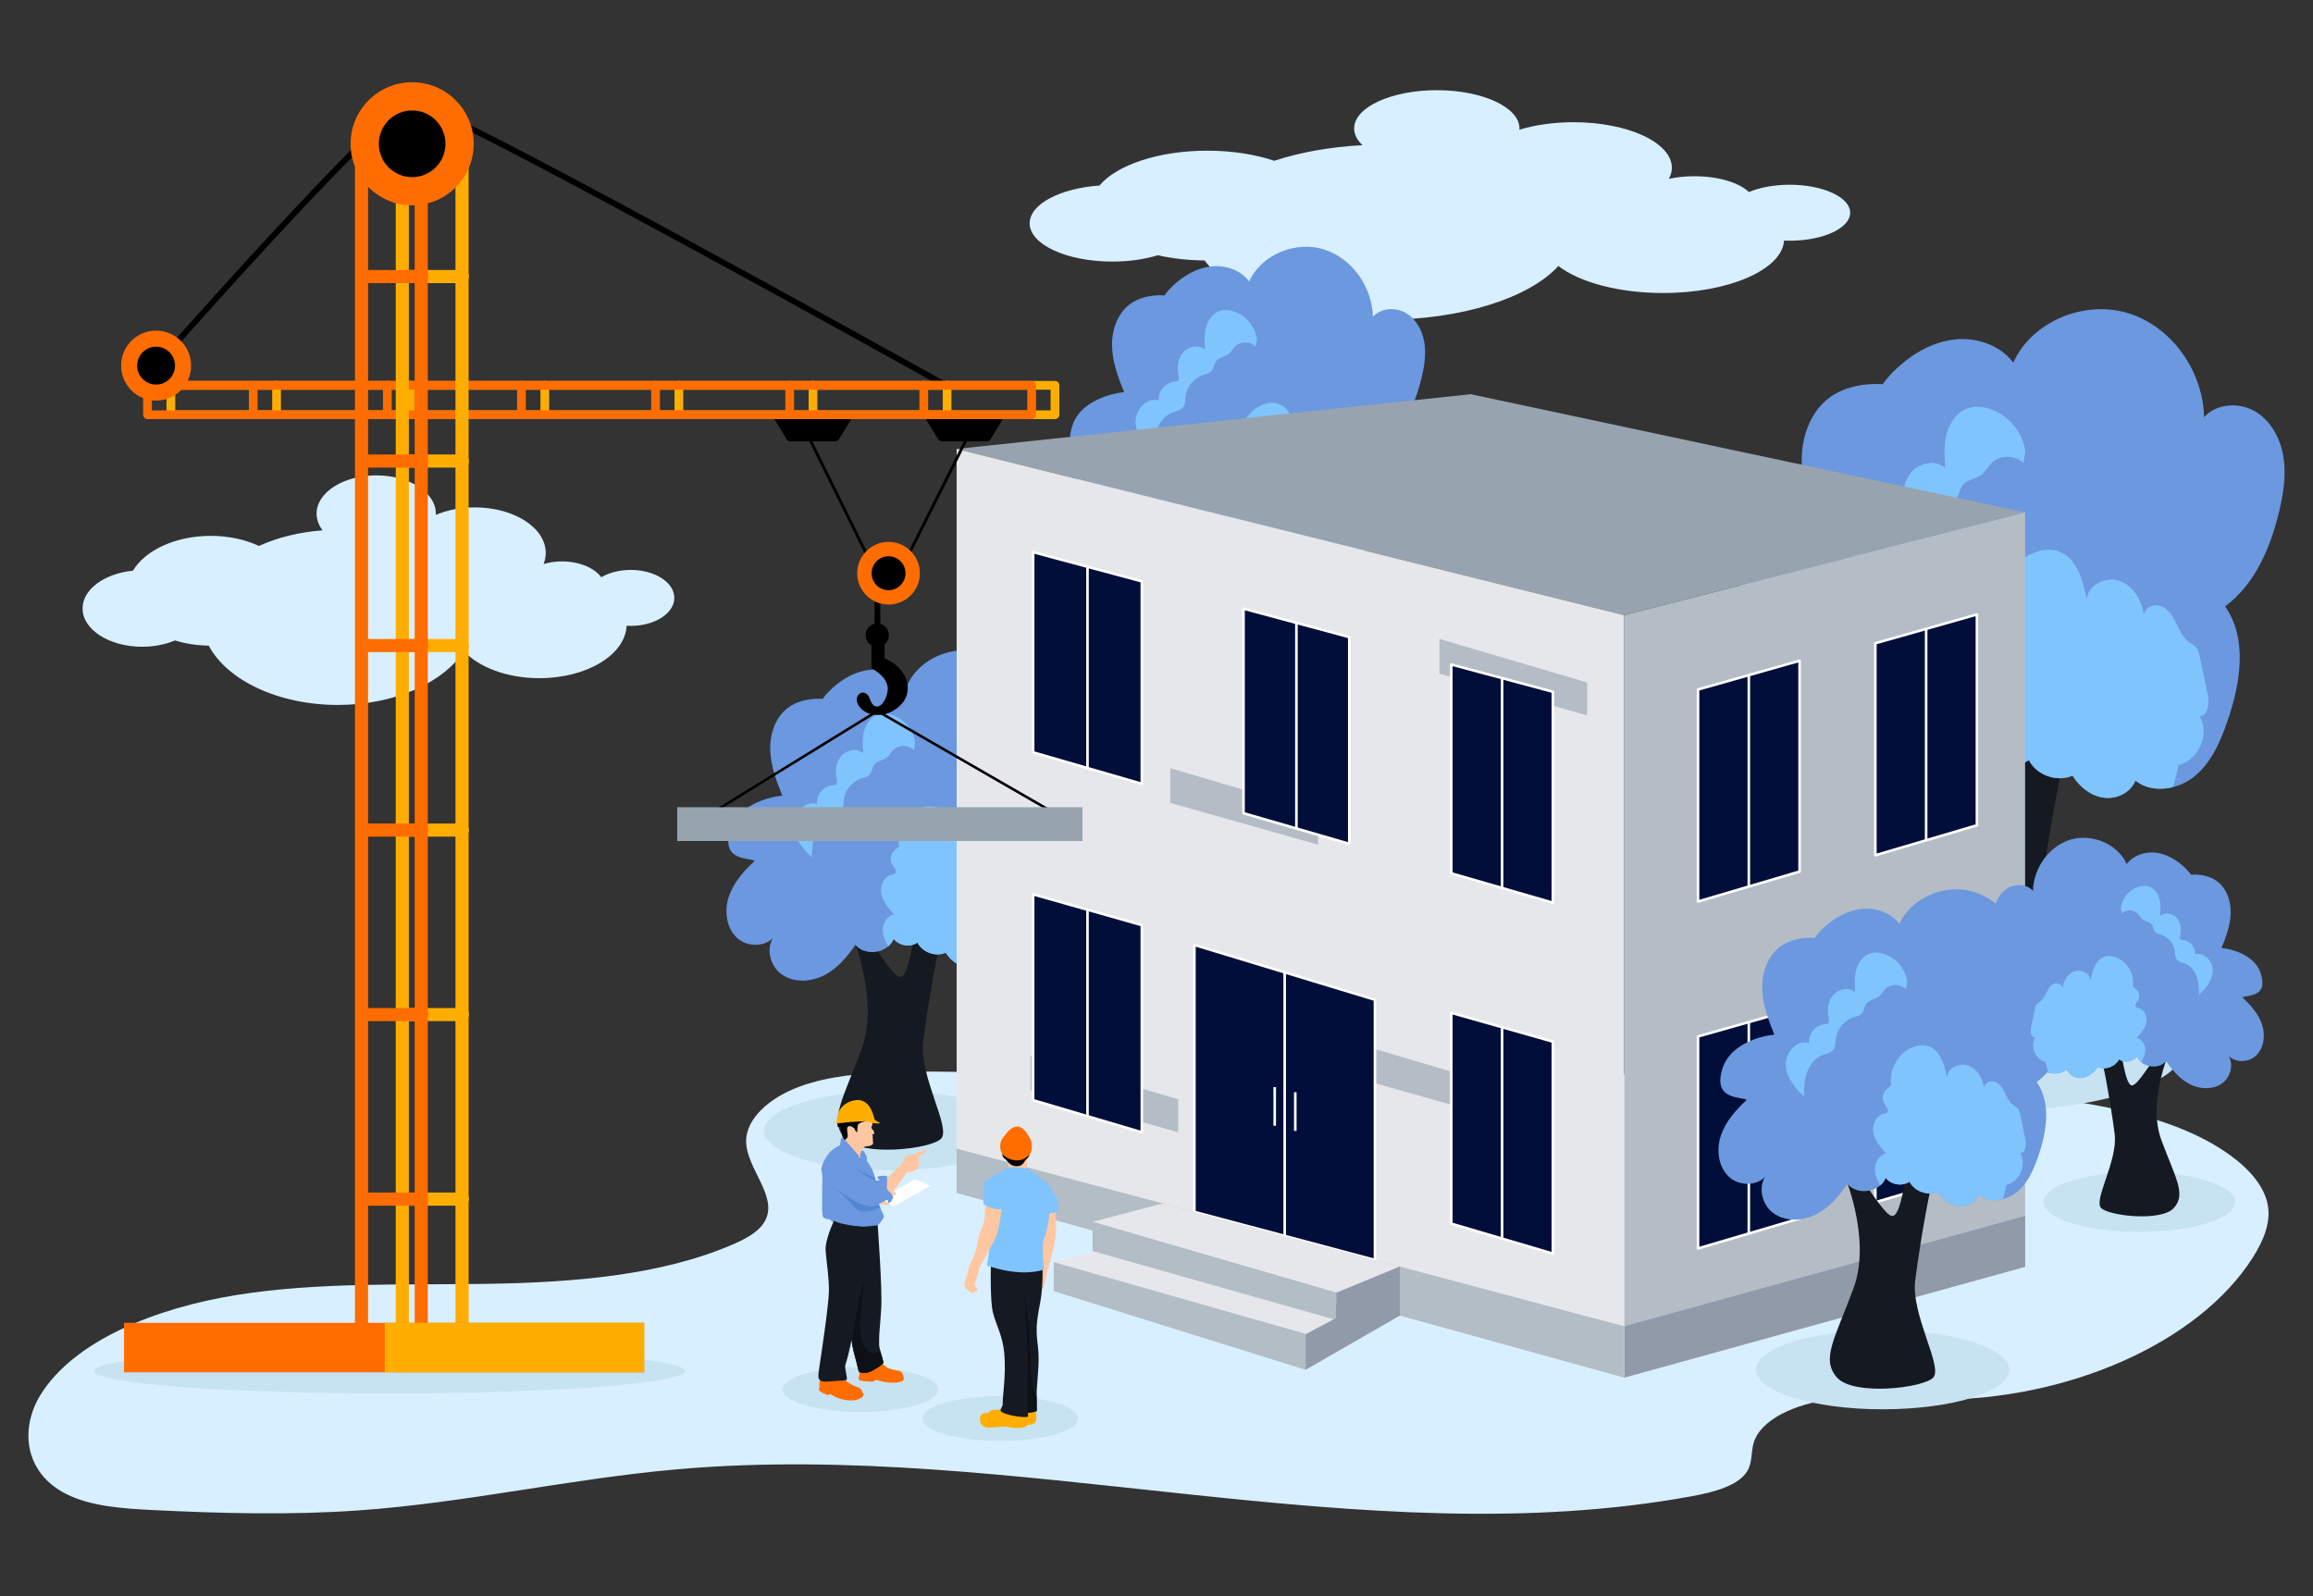 <?xml version="1.0" encoding="UTF-8"?>
<svg id="main_group" data-name="main group" xmlns="http://www.w3.org/2000/svg" viewBox="0 0 900 621">
  <rect x="0" y="0" width="900" height="621" fill="#333333" stroke="none"/>
  <g id="main_group-2" data-name="main group">
    <g>
      <g id="clods_and_ground" data-name="clods and ground">
        <g id="cloud">
          <path d="M51.73,222.05c4.75-7.93,16.51-13.55,30.27-13.55,6.99,0,13.47,1.46,18.77,3.93,7.14-3.26,15.59-5.41,24.75-6.07-1.49-1.97-2.33-4.18-2.33-6.51,0-8.22,10.39-14.89,23.2-14.89,12.82,0,23.2,6.67,23.2,14.89,0,.17-.01,.33-.02,.49,4.36-1.84,9.57-2.92,15.18-2.92,15.25,0,27.6,7.93,27.6,17.71,0,1.5-.29,2.95-.84,4.33,2.18-.65,4.61-1.02,7.17-1.02,6.73,0,12.55,2.51,15.29,6.16,3.02-1.77,7.03-2.85,11.44-2.85,9.37,0,16.97,4.87,16.97,10.89s-7.6,10.89-16.97,10.89c-.53,0-1.06-.02-1.58-.05-.56,11.33-15.54,20.4-33.94,20.4-12.56,0-23.52-4.23-29.4-10.52-8.02,12.29-26.94,20.93-49.01,20.93-23.33,0-43.13-9.65-50.26-23.07-4.69-.07-9.14-.79-13.13-2.03-3.66,1.55-8.05,2.46-12.77,2.46-12.82,0-23.2-6.67-23.2-14.89,0-7.44,8.5-13.6,19.6-14.71Z" style="fill: #d8efff;"/>
        </g>
        <g id="cloud-2" data-name="cloud">
          <path d="M427.83,72.18c6.59-7.93,22.88-13.55,41.96-13.55,9.7,0,18.67,1.46,26.03,3.93,9.91-3.26,21.62-5.41,34.32-6.07-2.07-1.97-3.24-4.18-3.24-6.51,0-8.22,14.4-14.89,32.17-14.89s32.17,6.67,32.17,14.89c0,.17-.02,.33-.03,.49,6.04-1.84,13.27-2.92,21.05-2.92,21.14,0,38.27,7.93,38.27,17.71,0,1.5-.41,2.95-1.16,4.33,3.02-.65,6.39-1.02,9.95-1.02,9.33,0,17.4,2.51,21.2,6.16,4.18-1.77,9.75-2.85,15.86-2.85,12.99,0,23.53,4.87,23.53,10.89,0,6.01-10.53,10.89-23.53,10.89-.74,0-1.47-.02-2.19-.05-.78,11.33-21.54,20.4-47.06,20.4-17.41,0-32.61-4.23-40.76-10.52-11.12,12.29-37.36,20.93-67.96,20.93-32.34,0-59.79-9.65-69.69-23.07-6.5-.07-12.67-.79-18.21-2.03-5.08,1.55-11.16,2.46-17.7,2.46-17.77,0-32.17-6.67-32.17-14.89,0-7.44,11.78-13.6,27.17-14.71Z" style="fill: #d8efff;"/>
        </g>
        <g id="ground">
          <path d="M466.95,429.57c-37.64-9.35-77.91-13.59-117.87-12.43-13.04,.38-26.42,1.4-37.94,5.64-11.52,4.23-20.88,12.33-20.81,21.35,.08,11.1,13.72,22.32,6.51,32.23-2.55,3.51-7.32,5.97-12.14,8.03-27.86,11.92-61.86,14.61-94.62,15.14-32.76,.53-65.97-.76-97.9,4.33-31.93,5.09-63.38,17.94-76.34,38.75-8.11,13.02-6.6,30.42,10.01,38.74,9.56,4.79,21.99,5.64,33.78,6.22,26.65,1.3,53.47,2.01,80.05,.12,41.87-2.98,82.31-12.36,124.06-16.01,131.35-11.5,266.52,33.95,394.5,10.51,8.68-1.59,18.28-4.12,21.68-9.86,2.01-3.4,1.36-7.26,2.43-10.87,2.72-9.19,16.21-15.17,29.56-16.85,13.35-1.68,27.04-.14,40.61-.02,52.04,.46,102.99-22.19,123.95-55.12,4.05-6.36,7.1-13.28,6.01-20.19-1.17-7.46-7.1-14.25-14.58-19.69-23.15-16.85-58.86-21.57-92.19-24.6-101.45-9.23-205.58-10.98-305.17,5.27" style="fill: #d8efff;"/>
        </g>
        <ellipse id="shadow" cx="334.77" cy="540.65" rx="30.28" ry="8.73" style="fill: #c7e3f2;"/>
        <ellipse id="shadow-2" data-name="shadow" cx="389.17" cy="551.94" rx="30.28" ry="8.73" style="fill: #c7e3f2;"/>
        <ellipse id="shadow-3" data-name="shadow" cx="151.53" cy="533.46" rx="114.97" ry="8.73" style="fill: #c7e3f2;"/>
      </g>
      <g id="tree">
        <ellipse cx="346.55" cy="439.95" rx="49.27" ry="15.4" style="fill: #c7e3f2;"/>
        <path d="M331.15,362.96s11.29,25.66,4.11,45.17-12.89,27.72-6.44,34.9c6.44,7.19,33.44,4.11,37.39,0,3.95-4.11-8.69-24.43-6.99-37.88,1.7-13.45,8.89-60.67,17.1-67.85,8.21-7.19-10.88,3.08-15.7,10.27s-5.88,33.28-10.48,32.55-17.95-27.81-26.17-29.67c-8.21-1.86,7.19,12.51,7.19,12.51Z" style="fill: #151922;"/>
        <path d="M406.47,327.98c5.76,8.19,3.88,19.42,.63,28.9-1.77,5.15-4.02,10.41-8.21,13.9-1.59,1.32-3.53,2.3-5.56,2.81-3.32,.85-6.86,.46-9.46-1.67-1.16,3.09-4.79,4.8-8.06,4.33-3.26-.46-6.07-2.76-7.8-5.56-3.92,1.75-9.06-.08-11.01-3.91-2.82,1.97-7.17,1.27-9.25-1.48-.46,1.15-1.19,2.12-2.1,2.91-3.54,3.04-9.76,3.14-12.82-.59-3.23,4.82-7.17,9.4-12.38,11.99-5.2,2.59-11.89,2.81-16.55-.67-4.23-3.14-5.82-9.67-3.11-14.02-3.45,3.68-10.26,3.53-14.06-.04-4.2-3.94-4.96-10.59-3.12-16.06,1.84-5.46,5.82-9.93,10.05-13.84-2.19-1.41-13.81,.26-9.22-12.86,2.65-7.58,11.98-11.71,19.96-12.53-2.33-5.74-4.53-11.68-4.7-17.87-.16-6.19,2.03-12.76,7.03-16.42,3.13-2.3,7.08-3.27,10.97-3.4,.79-.02,1.6-.01,2.4,.05,1.1-1.53,2.39-2.95,3.77-4.2,4.04-3.71,9.08-6.55,14.56-7.11,5.46-.55,11.34,1.46,14.64,5.86,4.74-10.51,18.08-15.89,29.09-12.45,11,3.44,18.78,14.68,19.05,26.21,3.11-3.48,8.82-3.83,12.84-1.47,4.02,2.35,6.44,6.88,7.17,11.48,.74,4.61-.01,9.32-1.1,13.86-2.19,9.1-6.09,18.32-13.62,23.87Z" style="fill: #6b98df;"/>
        <path d="M356.09,288.84c-.69-4.76-4.19-9.01-8.73-10.59-1.88-.66-3.98-.87-5.86-.2-2.71,.96-4.54,3.61-5.27,6.39s-.56,5.71-.37,8.58c-2.4-2.06-6.4-1.3-8.49,1.08s-2.49,5.88-1.82,8.97c.16,.74,.31,1.66-.29,2.12-.33,.26-.79,.26-1.21,.29-3.55,.28-6.5,3.8-6.16,7.34-4.62-1.45-9.21,3.65-9.03,8.49s3.52,8.94,7,12.3c.11-3.07,.22-6.19,1.19-9.11s2.93-5.65,5.77-6.83c1.64-.68,3.64-.91,4.65-2.36,.81-1.15,.7-2.68,.86-4.07,.43-3.78,3.21-7.19,6.83-8.37,1.1-.36,2.32-.56,3.13-1.38,1.09-1.1,1.06-2.93,2.04-4.13,1.18-1.45,3.41-1.51,4.86-2.69,.9-.73,1.41-1.82,2.19-2.68,2.06-2.26,6.06-2.32,8.19-.13l.53-3.03Z" style="fill: #80c4fd;"/>
        <path d="M400.12,355.76c2.59,4.5-.33,11.12-5.39,12.26-.39,1.85-.81,3.76-1.42,5.57-3.32,.85-6.86,.46-9.46-1.67-1.16,3.09-4.79,4.8-8.06,4.33-3.26-.46-6.07-2.76-7.8-5.56-3.92,1.75-9.06-.08-11.01-3.91-2.82,1.97-7.17,1.27-9.25-1.48-.46,1.15-1.19,2.12-2.1,2.91-1.29-2.02-2.25-4.33-2.11-6.72,.15-2.56,1.86-5.15,4.36-5.68-2.07-2.31-4.23-4.76-4.91-7.79-.68-3.04,.74-6.78,3.75-7.55,.6-.15,1.27-.23,1.65-.7,.73-.94-.39-2.15-1.06-3.12-1.3-1.88-.79-4.75,1.08-6.08l1.5-1.12c-1.1-6.1,2.61-12.72,8.38-14.98,1.84-.72,3.9-1.02,5.8-.47,4.87,1.39,6.59,7.28,7.51,12.26,.23-3.71,4.9-5.95,8.38-4.65,3.47,1.29,5.53,5,6.06,8.66,0-1.93,2.56-3.04,4.35-2.32,1.82,.72,2.92,2.54,3.78,4.28,.85,1.76,1.66,3.64,3.23,4.8,.65,.47,1.42,.82,1.91,1.46,.43,.56,.6,1.29,.75,1.99,.67,3.14,1.33,6.28,2,9.43,.47,2.25,.36,5.45-1.91,5.84Z" style="fill: #80c4fd;"/>
      </g>
      <g id="tree-2" data-name="tree">
        <ellipse cx="479.55" cy="282.95" rx="49.27" ry="15.4" style="fill: #c7e3f2;"/>
        <path d="M464.15,205.96s11.29,25.66,4.11,45.17-12.89,27.72-6.44,34.9c6.44,7.19,33.44,4.11,37.39,0,3.95-4.11-8.69-24.43-6.99-37.88,1.7-13.45,8.89-60.67,17.1-67.85,8.21-7.19-10.88,3.08-15.7,10.27s-5.88,33.28-10.48,32.55-17.95-27.81-26.17-29.67c-8.21-1.86,7.19,12.51,7.19,12.51Z" style="fill: #151922;"/>
        <path d="M539.47,170.98c5.76,8.19,3.88,19.42,.63,28.9-1.77,5.15-4.02,10.41-8.21,13.9-1.59,1.32-3.53,2.3-5.56,2.81-3.32,.85-6.86,.46-9.46-1.67-1.16,3.09-4.79,4.8-8.06,4.33-3.26-.46-6.07-2.76-7.8-5.56-3.92,1.75-9.06-.08-11.01-3.91-2.82,1.97-7.17,1.27-9.25-1.48-.46,1.15-1.19,2.12-2.1,2.91-3.54,3.04-9.76,3.14-12.82-.59-3.23,4.82-7.17,9.4-12.38,11.99-5.2,2.59-11.89,2.81-16.55-.67-4.23-3.14-5.82-9.67-3.11-14.02-3.45,3.68-10.26,3.53-14.06-.04-4.2-3.94-4.96-10.59-3.12-16.06,1.84-5.46,5.82-9.93,10.05-13.84-2.19-1.41-13.81,.26-9.22-12.86,2.65-7.58,11.98-11.71,19.96-12.53-2.33-5.74-4.53-11.68-4.7-17.87-.16-6.19,2.03-12.76,7.03-16.42,3.13-2.3,7.08-3.27,10.97-3.4,.79-.02,1.6-.01,2.4,.05,1.1-1.53,2.39-2.95,3.77-4.2,4.04-3.71,9.08-6.55,14.56-7.11,5.46-.55,11.34,1.46,14.64,5.86,4.74-10.51,18.08-15.89,29.09-12.45,11,3.44,18.78,14.68,19.05,26.21,3.11-3.48,8.82-3.83,12.84-1.47,4.02,2.35,6.44,6.88,7.17,11.48,.74,4.61-.01,9.32-1.1,13.86-2.19,9.1-6.09,18.32-13.62,23.87Z" style="fill: #6b98df;"/>
        <path d="M489.09,131.84c-.69-4.76-4.19-9.01-8.73-10.59-1.88-.66-3.98-.87-5.86-.2-2.71,.96-4.54,3.61-5.27,6.39s-.56,5.71-.37,8.58c-2.4-2.06-6.4-1.3-8.49,1.08s-2.49,5.88-1.82,8.97c.16,.74,.31,1.66-.29,2.12-.33,.26-.79,.26-1.21,.29-3.55,.28-6.5,3.8-6.16,7.34-4.62-1.45-9.21,3.65-9.03,8.49s3.52,8.94,7,12.3c.11-3.07,.22-6.19,1.19-9.11s2.93-5.65,5.77-6.83c1.64-.68,3.64-.91,4.65-2.36,.81-1.15,.7-2.68,.86-4.07,.43-3.78,3.21-7.19,6.83-8.37,1.1-.36,2.32-.56,3.13-1.38,1.09-1.1,1.06-2.93,2.04-4.13,1.18-1.45,3.41-1.51,4.86-2.69,.9-.73,1.41-1.82,2.19-2.68,2.06-2.26,6.06-2.32,8.19-.13l.53-3.03Z" style="fill: #80c4fd;"/>
        <path d="M533.12,198.76c2.59,4.5-.33,11.12-5.39,12.26-.39,1.85-.81,3.76-1.42,5.57-3.32,.85-6.86,.46-9.46-1.67-1.16,3.09-4.79,4.8-8.06,4.33-3.26-.46-6.07-2.76-7.8-5.56-3.92,1.75-9.06-.08-11.01-3.91-2.82,1.97-7.17,1.27-9.25-1.48-.46,1.15-1.19,2.12-2.1,2.91-1.29-2.02-2.25-4.33-2.11-6.72,.15-2.56,1.86-5.15,4.36-5.68-2.07-2.31-4.23-4.76-4.91-7.79-.68-3.04,.74-6.78,3.75-7.55,.6-.15,1.27-.23,1.65-.7,.73-.94-.39-2.15-1.06-3.12-1.3-1.88-.79-4.75,1.08-6.08l1.5-1.12c-1.1-6.1,2.61-12.72,8.38-14.98,1.84-.72,3.9-1.02,5.8-.47,4.87,1.39,6.59,7.28,7.51,12.26,.23-3.71,4.9-5.95,8.38-4.65,3.47,1.29,5.53,5,6.06,8.66,0-1.93,2.56-3.04,4.35-2.32,1.82,.72,2.92,2.54,3.78,4.28,.85,1.76,1.66,3.64,3.23,4.8,.65,.47,1.42,.82,1.91,1.46,.43,.56,.6,1.29,.75,1.99,.67,3.14,1.33,6.28,2,9.43,.47,2.25,.36,5.45-1.91,5.84Z" style="fill: #80c4fd;"/>
      </g>
      <g id="tree-3" data-name="tree">
        <ellipse cx="773.37" cy="408.6" rx="75.99" ry="23.75" style="fill: #c7e3f2;"/>
        <path d="M749.62,289.86s17.42,39.58,6.33,69.66-19.87,42.75-9.94,53.83c9.94,11.08,51.57,6.33,57.67,0,6.1-6.33-13.41-37.68-10.78-58.42,2.63-20.74,13.71-93.57,26.38-104.65,12.67-11.08-16.78,4.75-24.22,15.83s-9.06,51.33-16.17,50.2-27.69-42.89-40.36-45.76c-12.67-2.86,11.08,19.3,11.08,19.3Z" style="fill: #151922;"/>
        <path d="M865.78,235.92c8.88,12.63,5.98,29.95,.97,44.57-2.72,7.95-6.21,16.05-12.67,21.44-2.45,2.04-5.45,3.55-8.58,4.34-5.11,1.31-10.58,.71-14.6-2.58-1.79,4.77-7.39,7.41-12.43,6.68-5.03-.71-9.36-4.26-12.03-8.58-6.05,2.69-13.98-.13-16.99-6.03-4.35,3.04-11.05,1.96-14.26-2.28-.71,1.77-1.84,3.28-3.25,4.48-5.46,4.69-15.06,4.84-19.77-.9-4.99,7.44-11.05,14.5-19.09,18.49-8.03,3.99-18.33,4.34-25.52-1.03-6.52-4.84-8.98-14.91-4.8-21.63-5.32,5.67-15.82,5.45-21.69-.06-6.48-6.08-7.65-16.34-4.81-24.76,2.83-8.42,8.98-15.31,15.5-21.34-3.37-2.17-21.29,.4-14.22-19.84,4.08-11.68,18.48-18.06,30.78-19.33-3.59-8.85-6.98-18.02-7.25-27.56-.25-9.55,3.13-19.68,10.85-25.33,4.83-3.55,10.92-5.05,16.92-5.24,1.22-.03,2.47-.02,3.7,.08,1.69-2.36,3.69-4.54,5.81-6.48,6.24-5.72,14.01-10.1,22.45-10.97,8.42-.86,17.49,2.25,22.58,9.04,7.31-16.21,27.88-24.51,44.87-19.2,16.97,5.3,28.96,22.64,29.38,40.42,4.8-5.37,13.6-5.91,19.81-2.26,6.21,3.63,9.93,10.61,11.05,17.7,1.14,7.11-.02,14.38-1.69,21.37-3.37,14.03-9.39,28.26-21.01,36.81Z" style="fill: #6b98df;"/>
        <path d="M788.09,175.54c-1.06-7.34-6.46-13.89-13.47-16.33-2.9-1.01-6.15-1.34-9.04-.31-4.18,1.48-7,5.57-8.13,9.86s-.86,8.8-.57,13.23c-3.71-3.18-9.88-2.01-13.09,1.67-3.21,3.67-3.83,9.06-2.81,13.83,.24,1.14,.48,2.56-.45,3.27-.52,.39-1.22,.4-1.86,.45-5.47,.43-10.03,5.86-9.5,11.32-7.12-2.24-14.21,5.64-13.92,13.09s5.43,13.79,10.79,18.98c.17-4.74,.35-9.55,1.84-14.05,1.5-4.5,4.52-8.72,8.9-10.53,2.52-1.04,5.61-1.41,7.18-3.65,1.25-1.77,1.08-4.13,1.33-6.28,.66-5.83,4.95-11.09,10.53-12.91,1.69-.55,3.57-.86,4.82-2.13,1.68-1.7,1.63-4.52,3.15-6.37,1.83-2.23,5.26-2.32,7.5-4.15,1.38-1.13,2.18-2.81,3.38-4.13,3.18-3.48,9.34-3.58,12.63-.19l.81-4.67Z" style="fill: #80c4fd;"/>
        <path d="M855.99,278.76c3.99,6.93-.51,17.15-8.31,18.9-.6,2.85-1.25,5.79-2.18,8.6-5.11,1.31-10.58,.71-14.6-2.58-1.79,4.77-7.39,7.41-12.43,6.68-5.03-.71-9.36-4.26-12.03-8.58-6.05,2.69-13.98-.13-16.99-6.03-4.35,3.04-11.05,1.96-14.26-2.28-.71,1.77-1.84,3.28-3.25,4.48-1.99-3.12-3.47-6.68-3.26-10.37,.24-3.94,2.87-7.95,6.73-8.76-3.2-3.56-6.52-7.35-7.57-12.02-1.04-4.69,1.14-10.45,5.78-11.64,.92-.24,1.96-.35,2.55-1.08,1.12-1.46-.6-3.31-1.63-4.81-2.01-2.9-1.22-7.33,1.66-9.37l2.31-1.73c-1.69-9.4,4.02-19.62,12.92-23.1,2.83-1.11,6.02-1.57,8.95-.73,7.5,2.14,10.16,11.23,11.59,18.9,.35-5.72,7.55-9.18,12.92-7.17,5.35,1.99,8.53,7.71,9.34,13.36,0-2.98,3.94-4.69,6.71-3.58,2.8,1.11,4.5,3.91,5.83,6.6,1.31,2.71,2.56,5.62,4.99,7.41,1,.73,2.18,1.27,2.94,2.25,.66,.87,.92,1.99,1.16,3.07,1.03,4.84,2.06,9.69,3.09,14.55,.73,3.47,.55,8.41-2.94,9.01Z" style="fill: #80c4fd;"/>
      </g>
      <g id="building">
        <polygon points="787.98 199.33 787.98 492.91 631.95 536.03 631.95 239.36 787.98 199.33" style="fill: #b4bdc6;"/>
        <polygon points="787.98 473.11 787.98 492.91 631.95 536.03 631.95 516.06 787.98 473.11" style="fill: #919aa9;"/>
        <polygon points="372.24 174.69 572.25 153.38 787.98 199.33 631.95 239.36 372.24 174.69" style="fill: #97a4af;"/>
        <polygon points="631.95 239.36 631.95 536.03 372.24 464.17 372.24 174.69 631.95 239.36" style="fill: #e6e7eb;"/>
        <polygon points="515.95 402.58 515.95 416.08 573.44 432.35 573.44 419.52 515.95 402.58" style="fill: #b4bdc6;"/>
        <polygon points="400.98 410.79 400.98 424.29 458.46 440.56 458.46 427.73 400.98 410.79" style="fill: #b4bdc6;"/>
        <polygon points="455.38 298.9 455.38 312.4 512.87 328.67 512.87 315.84 455.38 298.9" style="fill: #b4bdc6;"/>
        <polygon points="560.09 248.6 560.09 262.1 617.58 278.37 617.58 265.54 560.09 248.6" style="fill: #b4bdc6;"/>
        <polygon points="631.95 516.06 631.95 536.03 372.24 464.17 372.24 446.91 631.95 516.06" style="fill: #b3bdc6;"/>
        <polygon points="402 214.84 444.29 226.2 444.29 304.98 402 292.74 402 214.84" style="fill: #010e3a; stroke: #fff; strokeLinecap: round; stroke-linejoin: round; strokeWidth: 2px;"/>
        <polygon points="483.86 236.82 525.01 247.89 525.01 328.33 483.86 316.42 483.86 236.82" style="fill: #010e3a; stroke: #fff; strokeLinecap: round; stroke-linejoin: round; strokeWidth: 2px;"/>
        <polygon points="604.23 269.17 604.23 351.25 564.71 339.82 564.71 258.56 604.23 269.17" style="fill: #010e3a; stroke: #fff; strokeLinecap: round; stroke-linejoin: round; strokeWidth: 2px;"/>
        <polygon points="402 347.98 444.29 359.96 444.29 440.57 402 428.09 402 347.98" style="fill: #010e3a; stroke: #fff; strokeLinecap: round; stroke-linejoin: round; strokeWidth: 2px;"/>
        <polygon points="604.23 405.29 604.23 487.78 564.71 476.12 564.71 394.09 604.23 405.29" style="fill: #010e3a; stroke: #fff; strokeLinecap: round; stroke-linejoin: round; strokeWidth: 2px;"/>
        <line x1="423.15" y1="220.52" x2="423.15" y2="298.86" style="fill: none; stroke: #fff; strokeLinecap: round; stroke-linejoin: round; strokeWidth: 2px;"/>
        <line x1="504.44" y1="242.36" x2="504.44" y2="322.38" style="fill: none; stroke: #fff; strokeLinecap: round; stroke-linejoin: round; strokeWidth: 2px;"/>
        <line x1="584.47" y1="263.86" x2="584.47" y2="345.53" style="fill: none; stroke: #fff; strokeLinecap: round; stroke-linejoin: round; strokeWidth: 2px;"/>
        <line x1="423.15" y1="353.97" x2="423.15" y2="434.33" style="fill: none; stroke: #fff; strokeLinecap: round; stroke-linejoin: round; strokeWidth: 2px;"/>
        <line x1="584.47" y1="399.69" x2="584.47" y2="481.95" style="fill: none; stroke: #fff; strokeLinecap: round; stroke-linejoin: round; strokeWidth: 2px;"/>
        <polygon points="660.71 403.29 660.71 485.78 700.23 474.12 700.23 392.09 660.71 403.29" style="fill: #010e3a; stroke: #fff; strokeLinecap: round; stroke-linejoin: round; strokeWidth: 2px;"/>
        <line x1="680.47" y1="397.69" x2="680.47" y2="479.95" style="fill: none; stroke: #fff; strokeLinecap: round; stroke-linejoin: round; strokeWidth: 2px;"/>
        <polygon points="729.71 385.29 729.71 467.78 769.23 456.12 769.23 374.09 729.71 385.29" style="fill: #010e3a; stroke: #fff; strokeLinecap: round; stroke-linejoin: round; strokeWidth: 2px;"/>
        <line x1="749.47" y1="379.69" x2="749.47" y2="461.95" style="fill: none; stroke: #fff; strokeLinecap: round; stroke-linejoin: round; strokeWidth: 2px;"/>
        <polygon points="660.71 268.29 660.71 350.78 700.23 339.12 700.23 257.09 660.71 268.29" style="fill: #010e3a; stroke: #fff; strokeLinecap: round; stroke-linejoin: round; strokeWidth: 2px;"/>
        <line x1="680.47" y1="262.69" x2="680.47" y2="344.95" style="fill: none; stroke: #fff; strokeLinecap: round; stroke-linejoin: round; strokeWidth: 2px;"/>
        <polygon points="729.71 250.29 729.71 332.78 769.23 321.12 769.23 239.09 729.71 250.29" style="fill: #010e3a; stroke: #fff; strokeLinecap: round; stroke-linejoin: round; strokeWidth: 2px;"/>
        <line x1="749.47" y1="244.69" x2="749.47" y2="326.95" style="fill: none; stroke: #fff; strokeLinecap: round; stroke-linejoin: round; strokeWidth: 2px;"/>
        <polygon points="464.75 471.55 464.75 367.68 535 389 535 490.25 464.75 471.55" style="fill: #010e3a; stroke: #fff; strokeLinecap: round; stroke-linejoin: round; strokeWidth: 2px;"/>
        <line x1="499.88" y1="378.34" x2="499.88" y2="480.73" style="fill: none; stroke: #fff; strokeLinecap: round; stroke-linejoin: round; strokeWidth: 2px;"/>
        <line x1="496" y1="423" x2="496" y2="438.03" style="fill: none; stroke: #fff; strokeLinecap: round; stroke-linejoin: round; strokeWidth: 2px;"/>
        <line x1="504" y1="425" x2="504" y2="440.03" style="fill: none; stroke: #fff; strokeLinecap: round; stroke-linejoin: round; strokeWidth: 2px;"/>
        <g>
          <polygon points="530 507 437.16 484 410 491.1 508 523 530 507" style="fill: #e6e7eb;"/>
          <polygon points="508 533 410 502.38 410 491.1 508 519 508 533" style="fill: #b3bdc6;"/>
        </g>
        <g>
          <polygon points="544.69 492.83 452.42 468.26 425.13 475.42 520 503 544.69 492.83" style="fill: #e6e7eb;"/>
          <polygon points="519.74 513.55 425.13 486.78 425.13 475.42 520 503 519.74 513.55" style="fill: #b3bdc6;"/>
        </g>
        <polygon points="544.69 492.83 544.69 511.89 508 533 508 519.16 519.74 512.92 520 503 544.69 492.83" style="fill: #919aa9;"/>
      </g>
      <g id="tree-4" data-name="tree">
        <ellipse cx="732.55" cy="532.95" rx="49.27" ry="15.4" style="fill: #c7e3f2;"/>
        <path d="M717.15,455.96s11.29,25.66,4.11,45.17-12.89,27.72-6.44,34.9c6.44,7.19,33.44,4.11,37.39,0,3.95-4.11-8.69-24.43-6.99-37.88,1.7-13.45,8.89-60.67,17.1-67.85,8.21-7.19-10.88,3.08-15.7,10.27s-5.88,33.28-10.48,32.55-17.95-27.81-26.17-29.67c-8.21-1.86,7.19,12.51,7.19,12.51Z" style="fill: #151922;"/>
        <path d="M792.47,420.98c5.76,8.19,3.88,19.42,.63,28.9-1.77,5.15-4.02,10.41-8.21,13.9-1.59,1.32-3.53,2.3-5.56,2.81-3.32,.85-6.86,.46-9.46-1.67-1.16,3.09-4.79,4.8-8.06,4.33-3.26-.46-6.07-2.76-7.8-5.56-3.92,1.75-9.06-.08-11.01-3.91-2.82,1.97-7.17,1.27-9.25-1.48-.46,1.15-1.19,2.12-2.1,2.91-3.54,3.04-9.76,3.14-12.82-.59-3.23,4.82-7.17,9.4-12.38,11.99-5.2,2.59-11.89,2.81-16.55-.67-4.23-3.14-5.82-9.67-3.11-14.02-3.45,3.68-10.26,3.53-14.06-.04-4.2-3.94-4.96-10.59-3.12-16.06,1.84-5.46,5.82-9.93,10.05-13.84-2.19-1.41-13.81,.26-9.22-12.86,2.65-7.58,11.98-11.71,19.96-12.53-2.33-5.74-4.53-11.68-4.7-17.87-.16-6.19,2.03-12.76,7.03-16.42,3.13-2.3,7.08-3.27,10.97-3.4,.79-.02,1.6-.01,2.4,.05,1.1-1.53,2.39-2.95,3.77-4.2,4.04-3.71,9.08-6.55,14.56-7.11,5.46-.55,11.34,1.46,14.64,5.86,4.74-10.51,18.08-15.89,29.09-12.45,11,3.44,18.78,14.68,19.05,26.21,3.11-3.48,8.82-3.83,12.84-1.47,4.02,2.35,6.44,6.88,7.17,11.48,.74,4.61-.01,9.32-1.1,13.86-2.19,9.1-6.09,18.32-13.62,23.87Z" style="fill: #6b98df;"/>
        <path d="M742.09,381.84c-.69-4.76-4.19-9.01-8.73-10.59-1.88-.66-3.98-.87-5.86-.2-2.71,.96-4.54,3.61-5.27,6.39s-.56,5.71-.37,8.58c-2.4-2.06-6.4-1.3-8.49,1.08s-2.49,5.88-1.82,8.97c.16,.74,.31,1.66-.29,2.12-.33,.26-.79,.26-1.21,.29-3.55,.28-6.5,3.8-6.16,7.34-4.62-1.45-9.21,3.65-9.03,8.49s3.52,8.94,7,12.3c.11-3.07,.22-6.19,1.19-9.11s2.93-5.65,5.77-6.83c1.64-.68,3.64-.91,4.65-2.36,.81-1.15,.7-2.68,.86-4.07,.43-3.78,3.21-7.19,6.83-8.37,1.1-.36,2.32-.56,3.13-1.38,1.09-1.1,1.06-2.93,2.04-4.13,1.18-1.45,3.41-1.51,4.86-2.69,.9-.73,1.41-1.82,2.19-2.68,2.06-2.26,6.06-2.32,8.19-.13l.53-3.03Z" style="fill: #80c4fd;"/>
        <path d="M786.12,448.76c2.59,4.5-.33,11.12-5.39,12.26-.39,1.85-.81,3.76-1.42,5.57-3.32,.85-6.86,.46-9.46-1.67-1.16,3.09-4.79,4.8-8.06,4.33-3.26-.46-6.07-2.76-7.8-5.56-3.92,1.75-9.06-.08-11.01-3.91-2.82,1.97-7.17,1.27-9.25-1.48-.46,1.15-1.19,2.12-2.1,2.91-1.29-2.02-2.25-4.33-2.11-6.72,.15-2.56,1.86-5.15,4.36-5.68-2.07-2.31-4.23-4.76-4.91-7.79-.68-3.04,.74-6.78,3.75-7.55,.6-.15,1.27-.23,1.65-.7,.73-.94-.39-2.15-1.06-3.12-1.3-1.88-.79-4.75,1.08-6.08l1.5-1.12c-1.1-6.1,2.61-12.72,8.38-14.98,1.84-.72,3.9-1.02,5.8-.47,4.87,1.39,6.59,7.28,7.51,12.26,.23-3.71,4.9-5.95,8.38-4.65,3.47,1.29,5.53,5,6.06,8.66,0-1.93,2.56-3.04,4.35-2.32,1.82,.72,2.92,2.54,3.78,4.28,.85,1.76,1.66,3.64,3.23,4.8,.65,.47,1.42,.82,1.91,1.46,.43,.56,.6,1.29,.75,1.99,.67,3.14,1.33,6.28,2,9.43,.47,2.25,.36,5.45-1.91,5.84Z" style="fill: #80c4fd;"/>
      </g>
      <g id="tree-5" data-name="tree">
        <ellipse cx="832.43" cy="467.68" rx="37.34" ry="11.67" style="fill: #c7e3f2;"/>
        <path d="M844.1,409.33s-8.56,19.45-3.11,34.23c5.45,14.78,9.77,21.01,4.88,26.45s-25.34,3.11-28.34,0c-3-3.11,6.59-18.52,5.3-28.71-1.29-10.19-6.74-45.98-12.96-51.42s8.24,2.33,11.9,7.78,4.45,25.22,7.95,24.67,13.61-21.08,19.83-22.48c6.22-1.41-5.45,9.48-5.45,9.48Z" style="fill: #151922;"/>
        <path d="M787.02,382.82c-4.36,6.21-2.94,14.72-.47,21.9,1.34,3.91,3.05,7.89,6.22,10.53,1.21,1,2.68,1.74,4.22,2.13,2.51,.65,5.2,.35,7.17-1.27,.88,2.34,3.63,3.64,6.11,3.28,2.47-.35,4.6-2.09,5.91-4.22,2.97,1.32,6.87-.06,8.35-2.96,2.14,1.49,5.43,.96,7.01-1.12,.35,.87,.9,1.61,1.59,2.2,2.68,2.3,7.4,2.38,9.72-.44,2.45,3.66,5.43,7.13,9.38,9.09,3.94,1.96,9.01,2.13,12.54-.51,3.21-2.38,4.41-7.33,2.36-10.63,2.61,2.79,7.77,2.68,10.66-.03,3.18-2.99,3.76-8.03,2.37-12.17-1.39-4.14-4.41-7.52-7.62-10.49,1.66-1.07,10.46,.19,6.99-9.75-2.01-5.74-9.08-8.88-15.12-9.5,1.77-4.35,3.43-8.85,3.56-13.54,.12-4.69-1.54-9.67-5.33-12.45-2.37-1.74-5.37-2.48-8.32-2.58-.6-.02-1.21,0-1.82,.04-.83-1.16-1.81-2.23-2.86-3.18-3.07-2.81-6.89-4.96-11.03-5.39-4.14-.42-8.6,1.1-11.09,4.44-3.59-7.97-13.7-12.04-22.05-9.44-8.34,2.61-14.23,11.13-14.44,19.86-2.36-2.64-6.68-2.9-9.73-1.11-3.05,1.78-4.88,5.21-5.43,8.7-.56,3.49,0,7.06,.83,10.5,1.66,6.89,4.61,13.89,10.32,18.09Z" style="fill: #6b98df;"/>
        <path d="M825.2,353.16c.52-3.61,3.17-6.83,6.62-8.03,1.43-.5,3.02-.66,4.44-.15,2.05,.73,3.44,2.74,4,4.84s.42,4.33,.28,6.5c1.82-1.56,4.85-.99,6.43,.82s1.88,4.45,1.38,6.8c-.12,.56-.24,1.26,.22,1.61,.25,.19,.6,.2,.92,.22,2.69,.21,4.93,2.88,4.67,5.56,3.5-1.1,6.98,2.77,6.84,6.43s-2.67,6.77-5.3,9.32c-.08-2.33-.17-4.69-.9-6.9s-2.22-4.28-4.37-5.17c-1.24-.51-2.75-.69-3.53-1.79-.61-.87-.53-2.03-.65-3.09-.32-2.87-2.43-5.45-5.17-6.35-.83-.27-1.76-.42-2.37-1.04-.83-.83-.8-2.22-1.55-3.13-.9-1.1-2.59-1.14-3.68-2.04-.68-.55-1.07-1.38-1.66-2.03-1.56-1.71-4.59-1.76-6.21-.1l-.4-2.29Z" style="fill: #80c4fd;"/>
        <path d="M791.83,403.87c-1.96,3.41,.25,8.43,4.08,9.29,.3,1.4,.61,2.85,1.07,4.22,2.51,.65,5.2,.35,7.17-1.27,.88,2.34,3.63,3.64,6.11,3.28,2.47-.35,4.6-2.09,5.91-4.22,2.97,1.32,6.87-.06,8.35-2.96,2.14,1.49,5.43,.96,7.01-1.12,.35,.87,.9,1.61,1.59,2.2,.98-1.53,1.7-3.28,1.6-5.1-.12-1.94-1.41-3.91-3.31-4.3,1.57-1.75,3.21-3.61,3.72-5.9,.51-2.3-.56-5.13-2.84-5.72-.45-.12-.96-.17-1.25-.53-.55-.72,.3-1.63,.8-2.37,.99-1.42,.6-3.6-.82-4.61l-1.14-.85c.83-4.62-1.98-9.64-6.35-11.35-1.39-.54-2.96-.77-4.4-.36-3.69,1.05-4.99,5.52-5.69,9.29-.17-2.81-3.71-4.51-6.35-3.52-2.63,.98-4.19,3.79-4.59,6.57,0-1.46-1.94-2.3-3.3-1.76-1.38,.54-2.21,1.92-2.86,3.24-.65,1.33-1.26,2.76-2.45,3.64-.49,.36-1.07,.62-1.45,1.1-.33,.43-.45,.98-.57,1.51-.51,2.38-1.01,4.76-1.52,7.15-.36,1.7-.27,4.13,1.45,4.43Z" style="fill: #80c4fd;"/>
      </g>
      <g id="men">
        <g id="worker">
          <path d="M341.57,469.25s.72-.74,1.45-.75,2.13,.7,2.98,.33-1.85-2.53-1.85-2.53l-3.15,1.31,.57,1.64Z" style="fill: #ffc7a1;"/>
          <polygon points="356.04 458.86 342.81 466.32 347.63 469.48 362.09 461.34 356.04 458.86" style="fill: #fff;"/>
          <path d="M346.26,464.63s1.65,.71,2.19,.34-.38-1.15-1.11-1.66-1.08,1.32-1.08,1.32Z" style="fill: #ffc7a1;"/>
          <path d="M343.88,473.51c-.18,1.09-2.37,3.28-2.37,3.28,0,0-1.46,1.09-3.27,1.05-1.81-.05-3.29,.05-6.14,0-2.84-.05-7.19-1.96-7.86-2.22-.67-.26-.79-.65-1.16-1.02s-2.37,0-2.92-1.28-.18-13.13-.18-14.41,0-2.19-.36-3.47,1.64-5.84,3.95-7.75c2.31-1.92,4.26-2.46,4.26-2.46l3.33,2.35,5.43,3.31s1.82,1.82,3.1,4.93c.32,.77,.58,1.6,.79,2.46,.64,2.57,.85,5.38,.85,7.57,0,1.39,.62,2.94,1.25,4.3,.69,1.51,1.4,2.79,1.31,3.36Z" style="fill: #6b98df;"/>
          <path d="M334.76,532.06s-.73,1.28-.36,2.92c0,0-.57,1.34-.1,1.94s5.21,.79,5.57,.61,.36-.55,.91-.55,2.4,.5,2.75,.61,3.27,.66,5.64,.3,2.74-.91,2.37-2.19c0,0-.18-2.19-2.01-2.37s-4.2-1.09-4.2-1.09c-1.09-.73-3.83-3.28-3.83-3.28l-6.75,3.1Z" style="fill: #ff6d00;"/>
          <path d="M334.41,447.89s1.19-.44,1.59,0,1.31,2.08,1.31,2.45v2.81l-4.29-3.77,1.39-1.49Z" style="fill: #6b98df;"/>
          <path d="M339.32,435.93s.36,1.67,0,2.11-.41,.94,.16,1.42,.93,1.58,.57,1.76-.73,.18-.73,.18c0,0,.55,.73,.18,1.09,0,0,.24,.43,.12,.85s.61,1.7-.49,2.25-2.55,.36-2.92,.73-1.82,2.37-1.46,4.01-6.75-6.02-6.75-6.02l.73-1.64-.06-5.9,10.64-.85Z" style="fill: #ffc7a1;"/>
          <path d="M343.7,530.28c-.18,.59-2.19,1.96-4.56,3.21s-4.93,.58-5.03,0-.99-3.98-2.09-8.18-1.82-18.06-1.82-18.06c0,0-.1-8.21,.29-16.06,.36-7.31,1.13-14.31,2.8-14.06,3.45,.52,8.23-.52,8.23-.34s1.82,24.63,1.38,32.07c-.45,7.44-.83,9.52-.83,12.44v1.82c0,.64,.22,1.63,.51,2.68,.53,1.95,1.26,4.09,1.14,4.47Z" style="fill: #151922;"/>
          <path d="M326.18,436.11s-.36,.55-.36,1.46,.55,1.09,.55,1.09c0,0-.18-.18,.36-.18s.55,.55,.55,1.46,.91,3.1,.91,3.65,1.46-.55,1.64-1.28-.55-3.15,0-3.85,2.37,.02,2.74,.94,.73,1.09,.91,1.09,.04-2.04,.38-2.85,3.43-1.72,4.44-1.53-9.02-1.64-9.02-1.64l-3.1,1.64Z"/>
          <path d="M336,436.27s1.13-.16,2.4,.39,3.83,.55,4.01,.36-2.01-.91-2.19-1.64-1.64-8.94-8.39-7.11c-6.75,1.82-6.2,8.21-6.2,8.21,0,0-.75,.77-.01,.66s5.6-.7,10.38-.86Z" style="fill: #ffae01;"/>
          <path d="M344.43,459.09s5.84-5.66,6.2-6.02,1.46-2.55,1.64-2.92,1.46-1.09,1.64-.91l.36,.36s4.38-1.82,5.66-2.01,.73,.73-.18,1.09-2.74,1.46-2.74,1.46c0,0,.73,.36,.55,1.09s0,.91,0,.91c0,0,.36,.73,0,1.09s0,.91-.73,1.64-2.55,1.28-3.1,1.28-.55-.18-.73,0-5.29,7.3-6.75,9.12-2.55,.36-2.55,.36l.73-6.57Z" style="fill: #ffc7a1;"/>
          <path d="M342.57,470.14c-.56,.02-1.22,.14-1.98,.44-2.74,1.09-6.2,1.82-8.86-1.6-2.66-3.42-8.28-7.7-8.28-7.7,0,0,6.38-8.03,9.57-6.39,2.47,1.27,6,2.77,7.46,3.38,.64,2.57,.85,5.38,.85,7.57,0,1.39,.62,2.94,1.25,4.3Z" style="fill: #5387d3;"/>
          <path d="M343.7,530.28c-.18,.59-2.19,1.96-4.56,3.21s-4.93,.58-5.03,0-.99-3.98-2.09-8.18-1.82-18.06-1.82-18.06c0,0-.1-8.21,.29-16.06l6.46,1.27s-1.28,9.68-2.19,21.18c-.91,11.49,3.93,14.48,7.8,12.17,.53,1.95,1.26,4.09,1.14,4.47Z" style="fill: #0d1116;"/>
          <path d="M319.43,534.98s-.36,1.46-.55,2.74,0,1.66,0,1.66c0,0-.34,1.25-.08,1.71s3,1.74,3.36,1.74,.55-.55,.91-.36,3.1,2.01,6.57,2.37,5.66-.73,6.2-1.64-.36-1.46-.36-1.46c0,0,.18-1.46-2.19-2.19s-5.11-2.74-5.66-4.01-8.21-.55-8.21-.55Z" style="fill: #ff6d00;"/>
          <path d="M324.54,474.96s-3.65,7.48-3.28,11.86,1.28,9.85,1.28,15.32-3.46,28.09-3.83,30.46-.36,3.63,0,4.01,.73,1.28,3.83,.92c3.1-.36,6.57-.18,6.93-.73s-.91-4.56-.55-5.66,1.64-5.29,2.92-12.22c1.28-6.93,2.13-13.43,4.16-19.76s3.13-21.47,3.13-21.47c0,0-11.68-.73-14.59-2.74Z" style="fill: #151922;"/>
          <path d="M323.45,461.28s8.03,6.02,12.22,7.48,5.32,.3,8.04-1.22c2.72-1.52,1.26,.12,1.99,.49s1.46-1.28,1.82-2.01-2.19-2.92-2.37-3.28,.18-4.93,0-5.11-2.38-.18-3.19,0-.64,.91,.09,1.28-.8,.68-1.86,.25-5.8-2.8-7.26-4.63-5.84-5.84-8.94-2.55-.55,9.3-.55,9.3Z" style="fill: #6b98df;"/>
          <path d="M331.76,450.57s2.27-.41,2.63-.41-4.65-5.54-5.43-6.42-1.14-1.06-1.51-1.06-.36,2.37-.55,2.74,4.85,5.16,4.85,5.16Z" style="fill: #6b98df;"/>
        </g>
        <g id="worker_2" data-name="worker 2">
          <path d="M410.84,469.54s.4,9.54-.4,13.51-2.38,10.33-2.78,11.13-.4,2.78-1.19,5.56-1.99,2.78-1.99,2.78l-1.79-18.26,3.38-13.54,4.77-1.19Z" style="fill: #ffc7a1;"/>
          <path d="M404.68,507.11c-1.59,8.35-1.59,10.33-.79,17.09,.78,6.6-.58,13.79-.52,19.02,0,.12,0,.25,0,.37,.12,5.25,0,5.48,0,5.48,0,0-2.25,.97-5.04,.57-1.94-.28-2.14-27.92-2.08-44.68,.02-7.31,.1-12.56,.1-12.56l9.14-2.78s.79,9.14-.79,17.49Z" style="fill: #151922;"/>
          <path d="M394.74,547.25s-3.69,1.38-7.41,1.29-3.32,3.48-1.73,5.07,6.76-.08,9.14,.36,7.38,1.12,8.26-.81-.58-5.9-.58-5.9h-7.68Z" style="fill: #ffae01;"/>
          <path d="M403.35,549.07s-2.25,.97-5.04,.57c-1.94-.28-2.14-27.92-2.08-44.68l2.61-.94s1.96,12.64,2.11,24.76c.1,8.13,1.03,12.76,2.41,14.45,0,.12,0,.25,0,.37,.12,5.25,0,5.48,0,5.48Z" style="fill: #0d1116;"/>
          <path d="M391.56,449.87s1.34,4.44,.47,5.6,7.88-.04,7.88-.04c0,0-.4-4.37-.4-5.96s-7.95,.4-7.95,.4Z" style="fill: #ffc7a1;"/>
          <path d="M391.56,548.45s-3.69,1.38-7.41,1.29c-3.72-.1-3.32,3.48-1.73,5.07s6.76-.08,9.14,.36,7.38,1.12,8.26-.81-.58-5.9-.58-5.9h-7.68Z" style="fill: #ffae01;"/>
          <path d="M385.6,489.22s-.4,13.51,.4,19.48,3.97,9.54,4.77,17.89-.79,17.42-.6,19.44-2.53,2.71,.82,3.96,8.52,1.64,8.92,1.24-.4-2.8,0-13.52-1.55-32.48-.97-34.52-.22-13.57-.22-13.57l-13.12-.4Z" style="fill: #151922;"/>
          <path d="M388.38,467.36s-1.59,12.32-2.38,14.31-1.99,10.73-1.99,10.73c0,0,12.32,4.77,22.26,1.59,0,0-1.19-9.9,0-12.1s2.25-10.38,2.78-14.13c.56-3.96-.1-6.17-2.24-7.86s-4.92-4.07-5.32-4.07-1.19-1.19-1.19-1.19c0,0-6.76-.79-7.95-.4,0,0-1.31,.53-1.85,1.26s-2.13,11.86-2.13,11.86Z" style="fill: #80c4fd;"/>
          <path d="M407.14,460.17s2.51,2.84,3.8,5.61c1.29,2.77,.89,5.95,.89,5.95l-5.17,.4,.47-11.95Z" style="fill: #80c4fd;"/>
          <path d="M383.61,465.37s-.4,9.14-.79,10.33-1.99,4.37-2.78,9.14-3.18,7.55-3.18,8.74-1.99,5.56-1.59,6.76,3.18,3.18,3.58,2.78l.4-.4s1.19-.4,1.19-.79-.65-1.25-1.02-1.72,.42-2.46,.82-3.65,.79-2.78,.79-3.18,5.56-9.54,6.76-12.72,2.38-13.51,2.38-13.51l-6.56-1.79Z" style="fill: #ffc7a1;"/>
          <path d="M391.96,455.03s-5.96,2.38-7.95,3.97-1.32,9.48-1.32,9.48c0,0,4.5,3.24,8.08,1.65s1.19-15.1,1.19-15.1Z" style="fill: #80c4fd;"/>
          <path d="M390.17,447.63s-.6,2.23,.6,3.03,2.02,3.04,4.59,3.11,2.91-1.37,3.53-2.24,2.22-1.27,1.42-3.66c-.25-.75-9.79-.25-9.79-.25"/>
          <path d="M401.1,443.51s1.19,3.58-.4,5.56-4.37,3.18-7.55,1.99c-3.18-1.19-3.97-2.78-3.97-5.17s1.71-3.97,2.05-4.37,1.93-3.18,4.71-3.18,5.17,5.17,5.17,5.17Z" style="fill: #ff6d00;"/>
        </g>
      </g>
    </g>
    <g id="crane">
      <g id="crane-2" data-name="crane">
        <rect x="340.26" y="230.69" width="2.27" height="16.44"/>
        <polygon points="348.98 226.16 341.73 226.16 341.57 225.84 313.06 168.02 314.07 167.52 342.43 225.02 348.28 225.02 377.12 167.51 378.13 168.02 348.98 226.16"/>
        <path d="M366.87,150.62c-79.1-44.1-199.25-109.63-206.46-109.63,0,0-.02,0-.02,0-1.69,.04-10.21,5.07-52.67,50.91-23.4,25.27-45.91,50.85-46.13,51.1l-1.7-1.5c.22-.26,22.74-25.85,46.17-51.15,47.7-51.5,52.49-51.6,54.29-51.64h.03c10.12,0,187.4,98.65,207.6,109.91l-1.1,1.98Z"/>
        <g>
          <path d="M324.96,171.74h-17.4c-.61,0-1.18-.32-1.49-.84l-5.68-9.36h31.75l-5.68,9.36c-.32,.52-.88,.84-1.49,.84Z"/>
          <path d="M383.92,171.74h-17.4c-.61,0-1.18-.32-1.49-.84l-5.68-9.36h31.75l-5.68,9.36c-.32,.52-.88,.84-1.49,.84Z"/>
        </g>
        <g>
          <path d="M410.5,163.08H66.47c-.94,0-1.7-.76-1.7-1.7v-11.45c0-.94,.76-1.7,1.7-1.7H410.5c.94,0,1.7,.76,1.7,1.7v11.45c0,.94-.76,1.7-1.7,1.7Zm-342.33-3.4H408.8v-8.05H68.18v8.05Z" style="fill: #ffae01;"/>
          <path d="M107.61,163.01c-.94,0-1.7-.76-1.7-1.7v-11.45c0-.94,.76-1.7,1.7-1.7s1.7,.76,1.7,1.7v11.45c0,.94-.76,1.7-1.7,1.7Z" style="fill: #ffae01;"/>
          <path d="M159.79,163.01c-.94,0-1.7-.76-1.7-1.7v-11.45c0-.94,.76-1.7,1.7-1.7s1.7,.76,1.7,1.7v11.45c0,.94-.76,1.7-1.7,1.7Z" style="fill: #ffae01;"/>
          <path d="M211.98,163.01c-.94,0-1.7-.76-1.7-1.7v-11.45c0-.94,.76-1.7,1.7-1.7s1.7,.76,1.7,1.7v11.45c0,.94-.76,1.7-1.7,1.7Z" style="fill: #ffae01;"/>
          <path d="M264.16,163.01c-.94,0-1.7-.76-1.7-1.7v-11.45c0-.94,.76-1.7,1.7-1.7s1.7,.76,1.7,1.7v11.45c0,.94-.76,1.7-1.7,1.7Z" style="fill: #ffae01;"/>
          <path d="M316.34,163.01c-.94,0-1.7-.76-1.7-1.7v-11.45c0-.94,.76-1.7,1.7-1.7s1.7,.76,1.7,1.7v11.45c0,.94-.76,1.7-1.7,1.7Z" style="fill: #ffae01;"/>
          <path d="M368.52,163.01c-.94,0-1.7-.76-1.7-1.7v-11.45c0-.94,.76-1.7,1.7-1.7s1.7,.76,1.7,1.7v11.45c0,.94-.76,1.7-1.7,1.7Z" style="fill: #ffae01;"/>
        </g>
        <g>
          <path d="M401.43,163.08H57.4c-.94,0-1.7-.76-1.7-1.7v-11.45c0-.94,.76-1.7,1.7-1.7H401.43c.94,0,1.7,.76,1.7,1.7v11.45c0,.94-.76,1.7-1.7,1.7Zm-342.33-3.4H399.73v-8.05H59.11v8.05Z" style="fill: #ff6d00;"/>
          <path d="M98.54,163.01c-.94,0-1.7-.76-1.7-1.7v-11.45c0-.94,.76-1.7,1.7-1.7s1.7,.76,1.7,1.7v11.45c0,.94-.76,1.7-1.7,1.7Z" style="fill: #ff6d00;"/>
          <path d="M150.72,163.01c-.94,0-1.7-.76-1.7-1.7v-11.45c0-.94,.76-1.7,1.7-1.7s1.7,.76,1.7,1.7v11.45c0,.94-.76,1.7-1.7,1.7Z" style="fill: #ff6d00;"/>
          <path d="M202.91,163.01c-.94,0-1.7-.76-1.7-1.7v-11.45c0-.94,.76-1.7,1.7-1.7s1.7,.76,1.7,1.7v11.45c0,.94-.76,1.7-1.7,1.7Z" style="fill: #ff6d00;"/>
          <path d="M255.09,163.01c-.94,0-1.7-.76-1.7-1.7v-11.45c0-.94,.76-1.7,1.7-1.7s1.7,.76,1.7,1.7v11.45c0,.94-.76,1.7-1.7,1.7Z" style="fill: #ff6d00;"/>
          <path d="M307.27,163.01c-.94,0-1.7-.76-1.7-1.7v-11.45c0-.94,.76-1.7,1.7-1.7s1.7,.76,1.7,1.7v11.45c0,.94-.76,1.7-1.7,1.7Z" style="fill: #ff6d00;"/>
          <path d="M359.45,163.01c-.94,0-1.7-.76-1.7-1.7v-11.45c0-.94,.76-1.7,1.7-1.7s1.7,.76,1.7,1.7v11.45c0,.94-.76,1.7-1.7,1.7Z" style="fill: #ff6d00;"/>
        </g>
        <g>
          <path d="M179.78,526.89h-23.24c-1.41,0-2.55-1.14-2.55-2.55V50.99c0-1.41,1.14-2.55,2.55-2.55h23.24c1.41,0,2.55,1.14,2.55,2.55v473.35c0,1.41-1.14,2.55-2.55,2.55Zm-20.69-5.1h18.14V53.54h-18.14v468.25Z" style="fill: #ffae01;"/>
          <path d="M179.92,110.15h-23.24c-1.41,0-2.55-1.14-2.55-2.55s1.14-2.55,2.55-2.55h23.24c1.41,0,2.55,1.14,2.55,2.55s-1.14,2.55-2.55,2.55Z" style="fill: #ffae01;"/>
          <path d="M179.92,181.94h-23.24c-1.41,0-2.55-1.14-2.55-2.55s1.14-2.55,2.55-2.55h23.24c1.41,0,2.55,1.14,2.55,2.55s-1.14,2.55-2.55,2.55Z" style="fill: #ffae01;"/>
          <path d="M179.92,253.74h-23.24c-1.41,0-2.55-1.14-2.55-2.55s1.14-2.55,2.55-2.55h23.24c1.41,0,2.55,1.14,2.55,2.55s-1.14,2.55-2.55,2.55Z" style="fill: #ffae01;"/>
          <path d="M179.92,325.53h-23.24c-1.41,0-2.55-1.14-2.55-2.55s1.14-2.55,2.55-2.55h23.24c1.41,0,2.55,1.14,2.55,2.55s-1.14,2.55-2.55,2.55Z" style="fill: #ffae01;"/>
          <path d="M179.92,397.33h-23.24c-1.41,0-2.55-1.14-2.55-2.55s1.14-2.55,2.55-2.55h23.24c1.41,0,2.55,1.14,2.55,2.55s-1.14,2.55-2.55,2.55Z" style="fill: #ffae01;"/>
          <path d="M179.92,469.12h-23.24c-1.41,0-2.55-1.14-2.55-2.55s1.14-2.55,2.55-2.55h23.24c1.41,0,2.55,1.14,2.55,2.55s-1.14,2.55-2.55,2.55Z" style="fill: #ffae01;"/>
        </g>
        <g>
          <path d="M163.91,526.89h-23.24c-1.41,0-2.55-1.14-2.55-2.55V50.99c0-1.41,1.14-2.55,2.55-2.55h23.24c1.41,0,2.55,1.14,2.55,2.55v473.35c0,1.41-1.14,2.55-2.55,2.55Zm-20.69-5.1h18.14V53.54h-18.14v468.25Z" style="fill: #ff6d00;"/>
          <path d="M164.05,110.15h-23.24c-1.41,0-2.55-1.14-2.55-2.55s1.14-2.55,2.55-2.55h23.24c1.41,0,2.55,1.14,2.55,2.55s-1.14,2.55-2.55,2.55Z" style="fill: #ff6d00;"/>
          <path d="M164.05,181.94h-23.24c-1.41,0-2.55-1.14-2.55-2.55s1.14-2.55,2.55-2.55h23.24c1.41,0,2.55,1.14,2.55,2.55s-1.14,2.55-2.55,2.55Z" style="fill: #ff6d00;"/>
          <path d="M164.05,253.74h-23.24c-1.41,0-2.55-1.14-2.55-2.55s1.14-2.55,2.55-2.55h23.24c1.41,0,2.55,1.14,2.55,2.55s-1.14,2.55-2.55,2.55Z" style="fill: #ff6d00;"/>
          <path d="M164.05,325.53h-23.24c-1.41,0-2.55-1.14-2.55-2.55s1.14-2.55,2.55-2.55h23.24c1.41,0,2.55,1.14,2.55,2.55s-1.14,2.55-2.55,2.55Z" style="fill: #ff6d00;"/>
          <path d="M164.05,397.33h-23.24c-1.41,0-2.55-1.14-2.55-2.55s1.14-2.55,2.55-2.55h23.24c1.41,0,2.55,1.14,2.55,2.55s-1.14,2.55-2.55,2.55Z" style="fill: #ff6d00;"/>
          <path d="M164.05,469.12h-23.24c-1.41,0-2.55-1.14-2.55-2.55s1.14-2.55,2.55-2.55h23.24c1.41,0,2.55,1.14,2.55,2.55s-1.14,2.55-2.55,2.55Z" style="fill: #ff6d00;"/>
        </g>
        <rect x="48.26" y="514.7" width="202.38" height="19.27" style="fill: #ff6d00;"/>
        <rect x="149.74" y="514.7" width="100.91" height="19.27" style="fill: #ffae01;"/>
        <circle cx="160.37" cy="55.95" r="23.95" style="fill: #ff6d00;"/>
        <circle cx="160.37" cy="55.95" r="12.97"/>
        <g>
          <circle cx="345.74" cy="223.04" r="12.19" style="fill: #ff6d00;"/>
          <circle cx="345.74" cy="223.04" r="6.6"/>
        </g>
        <circle cx="60.74" cy="142.26" r="13.61" style="fill: #ff6d00;"/>
        <circle cx="60.74" cy="142.26" r="7.37"/>
        <path d="M339.08,248.27v11.74s7.37,3.57,6.24,9.24c-1.13,5.67-5.1,7.94-6.8,2.83s-7.09-1.86-4.39,2.47c2.69,4.33,10.63,5.46,16.3-.21,5.67-5.67,2.27-14.74-6.24-18.14v-7.94h-5.1Z"/>
        <circle cx="341.34" cy="247.13" r="4.54"/>
      </g>
      <g id="lifting">
        <polyline points="267.54 322.18 341.39 276.66 416.82 320.13" style="fill: none; stroke: #000; stroke-miterlimit: 10; strokeWidth: 2px;"/>
        <rect x="263.51" y="314.09" width="157.69" height="13.14" style="fill: #97a4af;"/>
      </g>
    </g>
  </g>
</svg>
